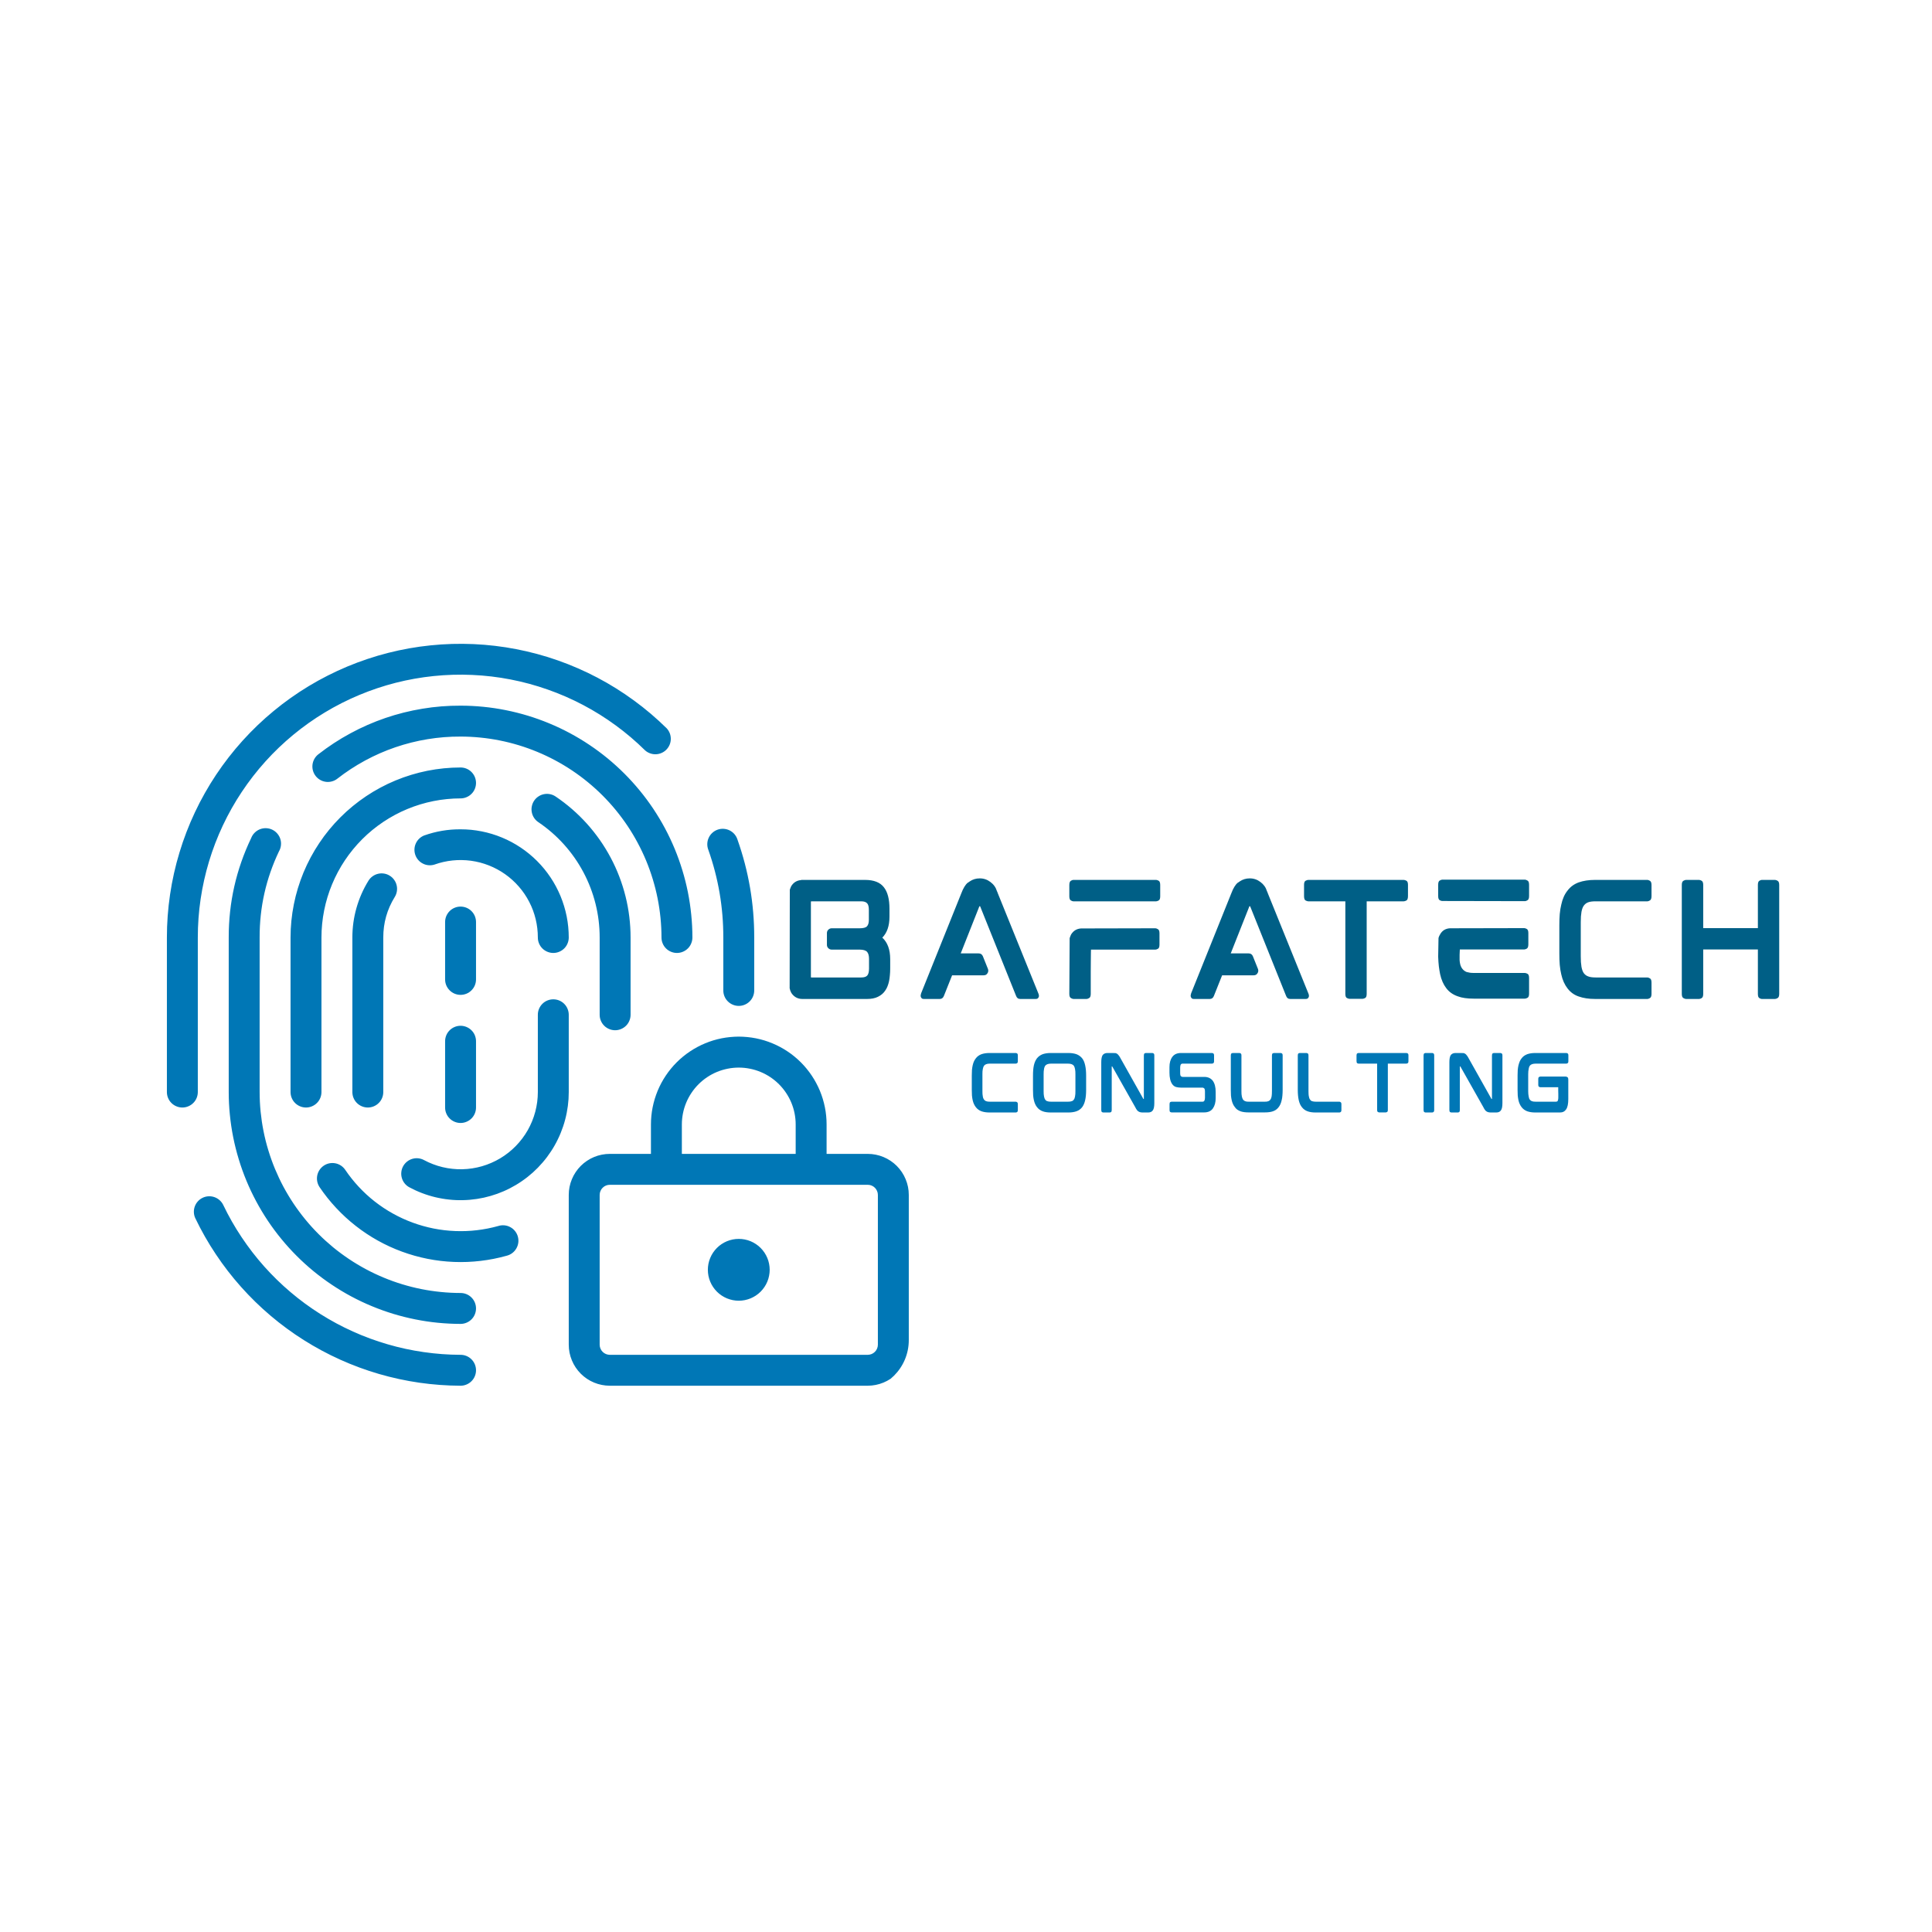 <svg xmlns="http://www.w3.org/2000/svg" xmlns:xlink="http://www.w3.org/1999/xlink" width="500" zoomAndPan="magnify" viewBox="0 0 375 375" height="500" preserveAspectRatio="xMidYMid meet" version="1.0"><defs><g/><clipPath id="d8213c2b56"><path d="M 32.395 124 L 176.395 124 L 176.395 269 L 32.395 269 Z M 32.395 124 " clip-rule="nonzero"/></clipPath><clipPath id="27f94edc3c"><path d="M 32.395 129.617 L 32.395 260.117 C 32.395 265.5 36.758 269.867 42.145 269.867 L 166.645 269.867 C 172.027 269.867 176.395 265.5 176.395 260.117 L 176.395 129.617 C 176.395 124.23 172.027 119.867 166.645 119.867 L 42.145 119.867 C 36.758 119.867 32.395 124.23 32.395 129.617 Z M 32.395 129.617 " clip-rule="nonzero"/></clipPath></defs><rect x="-37.5" width="450" fill="#ffffff" y="-37.5" height="450" fill-opacity="1"/><rect x="-37.5" width="450" fill="#ffffff" y="-37.5" height="450" fill-opacity="1"/><g clip-path="url(#d8213c2b56)"><g clip-path="url(#27f94edc3c)"><path fill="#0077b6" d="M 32.395 211.969 L 32.395 181.969 C 32.395 180.57 32.445 179.18 32.547 177.785 C 32.648 176.395 32.805 175.008 33.008 173.629 C 33.211 172.246 33.465 170.875 33.77 169.516 C 34.074 168.152 34.43 166.805 34.836 165.469 C 35.238 164.133 35.691 162.812 36.191 161.512 C 36.691 160.207 37.238 158.926 37.836 157.664 C 38.43 156.398 39.07 155.16 39.758 153.945 C 40.441 152.73 41.172 151.543 41.945 150.379 C 42.719 149.219 43.535 148.086 44.391 146.984 C 45.246 145.883 46.141 144.816 47.078 143.777 C 48.012 142.742 48.984 141.742 49.992 140.777 C 51 139.812 52.043 138.887 53.121 138 C 54.195 137.109 55.305 136.262 56.441 135.457 C 57.582 134.648 58.746 133.887 59.941 133.164 C 61.137 132.441 62.355 131.766 63.602 131.137 C 64.844 130.504 66.113 129.918 67.398 129.379 C 68.688 128.84 69.992 128.352 71.316 127.91 C 72.641 127.465 73.977 127.07 75.328 126.727 C 76.684 126.383 78.043 126.09 79.418 125.844 C 80.793 125.602 82.176 125.406 83.562 125.266 C 84.949 125.121 86.344 125.031 87.738 124.988 C 89.133 124.949 90.527 124.961 91.922 125.02 C 93.316 125.082 94.703 125.195 96.09 125.359 C 97.477 125.523 98.855 125.738 100.227 126.004 C 101.594 126.27 102.953 126.582 104.301 126.949 C 105.648 127.312 106.98 127.727 108.297 128.191 C 109.613 128.652 110.91 129.164 112.188 129.723 C 113.469 130.281 114.727 130.883 115.961 131.535 C 117.195 132.184 118.402 132.879 119.586 133.617 C 120.77 134.359 121.926 135.141 123.051 135.965 C 124.18 136.789 125.273 137.652 126.336 138.555 C 127.398 139.461 128.426 140.402 129.422 141.383 C 129.68 141.668 129.875 141.988 130.012 142.348 C 130.145 142.707 130.207 143.078 130.203 143.461 C 130.195 143.844 130.117 144.211 129.969 144.566 C 129.82 144.918 129.609 145.234 129.34 145.508 C 129.074 145.781 128.762 145.992 128.41 146.148 C 128.062 146.301 127.695 146.387 127.309 146.402 C 126.926 146.414 126.555 146.355 126.195 146.227 C 125.832 146.098 125.508 145.91 125.219 145.656 C 123.441 143.898 121.539 142.281 119.523 140.805 C 117.504 139.324 115.391 138.004 113.176 136.836 C 110.965 135.672 108.676 134.672 106.316 133.844 C 103.957 133.012 101.551 132.359 99.094 131.883 C 96.641 131.406 94.164 131.113 91.664 131.004 C 89.164 130.891 86.672 130.965 84.184 131.219 C 81.695 131.477 79.238 131.91 76.812 132.527 C 74.391 133.145 72.023 133.938 69.719 134.902 C 67.41 135.867 65.184 136.996 63.043 138.289 C 60.902 139.578 58.867 141.023 56.938 142.613 C 55.008 144.207 53.203 145.93 51.527 147.789 C 49.855 149.645 48.324 151.613 46.938 153.695 C 45.551 155.777 44.324 157.953 43.258 160.215 C 42.191 162.477 41.297 164.805 40.574 167.199 C 39.852 169.594 39.309 172.027 38.941 174.504 C 38.574 176.977 38.395 179.465 38.395 181.969 L 38.395 211.969 C 38.395 212.363 38.316 212.746 38.168 213.113 C 38.016 213.484 37.797 213.809 37.516 214.09 C 37.234 214.371 36.91 214.586 36.543 214.738 C 36.176 214.891 35.793 214.969 35.395 214.969 C 34.996 214.969 34.613 214.891 34.246 214.738 C 33.879 214.586 33.555 214.371 33.273 214.09 C 32.992 213.809 32.773 213.484 32.621 213.113 C 32.469 212.746 32.395 212.363 32.395 211.969 Z M 39.336 232.488 C 38.977 232.66 38.664 232.891 38.398 233.188 C 38.133 233.48 37.934 233.816 37.801 234.191 C 37.668 234.566 37.613 234.953 37.633 235.348 C 37.652 235.746 37.75 236.125 37.922 236.484 C 39.082 238.898 40.402 241.219 41.891 243.445 C 43.375 245.676 45.008 247.789 46.789 249.785 C 48.57 251.785 50.484 253.652 52.527 255.383 C 54.57 257.113 56.723 258.695 58.988 260.121 C 61.254 261.551 63.605 262.816 66.047 263.914 C 68.492 265.016 70.996 265.938 73.57 266.688 C 76.141 267.434 78.75 268 81.402 268.383 C 84.051 268.762 86.715 268.957 89.395 268.969 C 89.793 268.969 90.176 268.891 90.543 268.738 C 90.91 268.586 91.234 268.371 91.516 268.09 C 91.797 267.809 92.016 267.484 92.168 267.113 C 92.316 266.746 92.395 266.363 92.395 265.969 C 92.395 265.57 92.316 265.188 92.168 264.82 C 92.016 264.453 91.797 264.129 91.516 263.844 C 91.234 263.562 90.91 263.348 90.543 263.195 C 90.176 263.043 89.793 262.969 89.395 262.969 C 87 262.961 84.613 262.785 82.242 262.441 C 79.871 262.102 77.535 261.598 75.234 260.926 C 72.934 260.258 70.691 259.434 68.504 258.449 C 66.32 257.465 64.215 256.332 62.188 255.055 C 60.164 253.777 58.234 252.363 56.406 250.812 C 54.578 249.266 52.867 247.594 51.273 245.809 C 49.68 244.02 48.219 242.125 46.891 240.133 C 45.559 238.141 44.375 236.062 43.34 233.902 C 43.168 233.543 42.934 233.23 42.637 232.965 C 42.344 232.699 42.008 232.5 41.633 232.367 C 41.254 232.234 40.867 232.176 40.473 232.199 C 40.074 232.219 39.695 232.316 39.336 232.488 Z M 143.395 195.246 C 143.793 195.246 144.176 195.168 144.543 195.016 C 144.91 194.863 145.234 194.648 145.516 194.367 C 145.797 194.086 146.016 193.762 146.164 193.395 C 146.316 193.027 146.395 192.645 146.395 192.246 L 146.395 181.969 C 146.402 175.445 145.32 169.109 143.141 162.957 C 143.02 162.57 142.824 162.223 142.562 161.914 C 142.297 161.605 141.98 161.363 141.617 161.18 C 141.254 161 140.871 160.898 140.465 160.875 C 140.059 160.848 139.664 160.906 139.281 161.039 C 138.898 161.176 138.555 161.383 138.258 161.656 C 137.957 161.93 137.723 162.254 137.555 162.621 C 137.387 162.992 137.297 163.379 137.285 163.785 C 137.273 164.191 137.344 164.586 137.492 164.965 C 139.434 170.465 140.402 176.133 140.395 181.969 L 140.395 192.246 C 140.395 192.645 140.469 193.027 140.621 193.395 C 140.773 193.762 140.992 194.086 141.273 194.367 C 141.555 194.648 141.879 194.863 142.246 195.016 C 142.613 195.168 142.996 195.246 143.395 195.246 Z M 54.148 165.246 C 54.359 164.883 54.484 164.492 54.531 164.078 C 54.578 163.664 54.539 163.254 54.414 162.855 C 54.289 162.457 54.09 162.102 53.816 161.785 C 53.543 161.469 53.219 161.219 52.84 161.039 C 52.465 160.859 52.066 160.766 51.648 160.75 C 51.23 160.738 50.828 160.809 50.438 160.961 C 50.051 161.117 49.711 161.344 49.418 161.641 C 49.121 161.938 48.902 162.281 48.75 162.672 C 45.832 168.773 44.383 175.203 44.395 181.969 L 44.395 211.969 C 44.395 213.441 44.469 214.91 44.617 216.375 C 44.762 217.844 44.977 219.297 45.266 220.742 C 45.555 222.188 45.914 223.613 46.344 225.023 C 46.77 226.434 47.27 227.82 47.832 229.18 C 48.398 230.543 49.027 231.871 49.723 233.172 C 50.418 234.469 51.176 235.73 51.992 236.957 C 52.812 238.18 53.688 239.363 54.625 240.5 C 55.559 241.641 56.547 242.73 57.59 243.773 C 58.629 244.816 59.723 245.805 60.859 246.738 C 62 247.672 63.18 248.551 64.406 249.367 C 65.629 250.188 66.891 250.945 68.191 251.641 C 69.488 252.336 70.82 252.965 72.18 253.527 C 73.543 254.094 74.926 254.59 76.336 255.02 C 77.746 255.445 79.172 255.805 80.617 256.094 C 82.062 256.383 83.52 256.602 84.984 256.746 C 86.453 256.891 87.922 256.965 89.395 256.969 C 89.793 256.969 90.176 256.891 90.543 256.738 C 90.91 256.586 91.234 256.371 91.516 256.09 C 91.797 255.809 92.016 255.484 92.168 255.113 C 92.316 254.746 92.395 254.363 92.395 253.969 C 92.395 253.57 92.316 253.188 92.168 252.82 C 92.016 252.453 91.797 252.125 91.516 251.844 C 91.234 251.562 90.91 251.348 90.543 251.195 C 90.176 251.043 89.793 250.969 89.395 250.969 C 88.117 250.965 86.844 250.902 85.574 250.773 C 84.301 250.648 83.043 250.461 81.789 250.211 C 80.535 249.961 79.301 249.648 78.078 249.277 C 76.855 248.906 75.656 248.477 74.477 247.984 C 73.297 247.496 72.145 246.949 71.02 246.348 C 69.895 245.746 68.801 245.09 67.738 244.379 C 66.676 243.668 65.652 242.91 64.664 242.102 C 63.68 241.289 62.734 240.434 61.832 239.531 C 60.93 238.629 60.07 237.684 59.262 236.695 C 58.453 235.707 57.691 234.684 56.98 233.621 C 56.273 232.562 55.617 231.469 55.012 230.344 C 54.41 229.215 53.867 228.062 53.375 226.883 C 52.887 225.703 52.457 224.504 52.086 223.281 C 51.711 222.062 51.402 220.824 51.152 219.57 C 50.902 218.32 50.715 217.059 50.586 215.789 C 50.461 214.516 50.395 213.242 50.395 211.969 L 50.395 181.969 C 50.375 176.109 51.629 170.535 54.148 165.246 Z M 131.395 184.969 C 131.793 184.969 132.176 184.891 132.543 184.738 C 132.91 184.586 133.234 184.371 133.516 184.09 C 133.797 183.809 134.016 183.484 134.164 183.113 C 134.316 182.746 134.395 182.363 134.395 181.969 C 134.395 180.492 134.32 179.023 134.172 177.559 C 134.027 176.09 133.809 174.637 133.523 173.191 C 133.234 171.746 132.875 170.32 132.445 168.91 C 132.016 167.5 131.52 166.113 130.957 164.754 C 130.391 163.395 129.762 162.062 129.066 160.762 C 128.371 159.465 127.613 158.203 126.797 156.977 C 125.977 155.754 125.102 154.57 124.164 153.434 C 123.23 152.293 122.242 151.203 121.199 150.16 C 120.16 149.121 119.066 148.133 117.93 147.195 C 116.789 146.262 115.609 145.383 114.383 144.566 C 113.16 143.746 111.898 142.988 110.598 142.293 C 109.297 141.598 107.969 140.969 106.609 140.406 C 105.246 139.84 103.863 139.344 102.453 138.914 C 101.043 138.488 99.613 138.129 98.172 137.84 C 96.727 137.551 95.27 137.332 93.805 137.188 C 92.336 137.043 90.867 136.969 89.395 136.969 C 86.914 136.957 84.445 137.152 81.996 137.559 C 79.547 137.961 77.148 138.562 74.801 139.363 C 72.453 140.168 70.188 141.16 68.004 142.344 C 65.82 143.523 63.75 144.879 61.793 146.406 C 61.48 146.648 61.223 146.945 61.027 147.289 C 60.832 147.637 60.707 148.008 60.656 148.402 C 60.609 148.797 60.637 149.188 60.742 149.57 C 60.848 149.953 61.023 150.301 61.266 150.617 C 61.512 150.93 61.805 151.188 62.152 151.383 C 62.496 151.582 62.867 151.703 63.262 151.754 C 63.656 151.805 64.047 151.773 64.43 151.668 C 64.816 151.562 65.164 151.391 65.477 151.145 C 67.172 149.82 68.965 148.648 70.859 147.621 C 72.75 146.598 74.711 145.738 76.746 145.043 C 78.781 144.348 80.863 143.824 82.984 143.477 C 85.105 143.129 87.242 142.957 89.395 142.969 C 90.672 142.969 91.945 143.031 93.215 143.16 C 94.484 143.285 95.746 143.473 97 143.723 C 98.25 143.973 99.488 144.285 100.711 144.656 C 101.934 145.027 103.133 145.461 104.312 145.949 C 105.492 146.438 106.645 146.984 107.77 147.586 C 108.895 148.188 109.988 148.844 111.051 149.555 C 112.113 150.266 113.137 151.023 114.121 151.836 C 115.109 152.645 116.055 153.5 116.957 154.402 C 117.859 155.309 118.719 156.25 119.527 157.238 C 120.336 158.227 121.098 159.25 121.809 160.312 C 122.516 161.371 123.172 162.465 123.773 163.594 C 124.379 164.719 124.922 165.871 125.414 167.051 C 125.902 168.23 126.332 169.43 126.703 170.652 C 127.074 171.871 127.387 173.109 127.637 174.363 C 127.887 175.613 128.074 176.875 128.203 178.145 C 128.328 179.418 128.395 180.691 128.395 181.969 C 128.395 182.363 128.469 182.746 128.621 183.113 C 128.773 183.484 128.992 183.809 129.273 184.09 C 129.555 184.371 129.879 184.586 130.246 184.738 C 130.613 184.891 130.996 184.969 131.395 184.969 Z M 67.008 227.062 C 66.785 226.734 66.508 226.457 66.176 226.238 C 65.844 226.02 65.484 225.871 65.094 225.797 C 64.703 225.723 64.312 225.723 63.922 225.801 C 63.535 225.879 63.172 226.031 62.844 226.254 C 62.516 226.477 62.238 226.754 62.02 227.086 C 61.801 227.414 61.652 227.777 61.574 228.168 C 61.5 228.559 61.5 228.945 61.578 229.336 C 61.656 229.727 61.809 230.086 62.027 230.418 C 62.992 231.848 64.062 233.191 65.242 234.453 C 66.418 235.715 67.684 236.879 69.043 237.941 C 70.402 239.008 71.832 239.957 73.34 240.797 C 74.848 241.637 76.41 242.352 78.031 242.945 C 79.652 243.539 81.309 244.004 83 244.34 C 84.691 244.676 86.398 244.875 88.125 244.941 C 89.848 245.008 91.566 244.941 93.277 244.738 C 94.992 244.539 96.68 244.203 98.34 243.738 C 98.734 243.641 99.094 243.469 99.422 243.227 C 99.746 242.984 100.012 242.684 100.215 242.332 C 100.422 241.984 100.547 241.605 100.602 241.203 C 100.652 240.801 100.621 240.402 100.512 240.012 C 100.402 239.617 100.219 239.266 99.965 238.949 C 99.711 238.629 99.406 238.375 99.047 238.184 C 98.688 237.988 98.309 237.875 97.902 237.836 C 97.496 237.801 97.102 237.84 96.715 237.965 C 95.355 238.344 93.977 238.617 92.574 238.781 C 91.172 238.949 89.766 239 88.355 238.945 C 86.945 238.891 85.547 238.727 84.164 238.453 C 82.781 238.176 81.426 237.797 80.102 237.312 C 78.777 236.824 77.496 236.238 76.266 235.551 C 75.031 234.867 73.859 234.09 72.746 233.219 C 71.637 232.348 70.598 231.398 69.637 230.363 C 68.676 229.332 67.797 228.23 67.008 227.062 Z M 119.395 199.969 C 119.793 199.969 120.176 199.891 120.543 199.738 C 120.91 199.586 121.234 199.371 121.516 199.09 C 121.797 198.809 122.016 198.484 122.164 198.113 C 122.316 197.746 122.395 197.363 122.395 196.969 L 122.395 181.969 C 122.395 180.621 122.312 179.281 122.148 177.945 C 121.984 176.609 121.742 175.285 121.414 173.98 C 121.09 172.676 120.684 171.395 120.203 170.137 C 119.723 168.879 119.164 167.656 118.531 166.469 C 117.898 165.281 117.199 164.137 116.426 163.031 C 115.652 161.93 114.816 160.879 113.918 159.879 C 113.016 158.879 112.059 157.938 111.043 157.055 C 110.027 156.172 108.961 155.352 107.844 154.602 C 107.516 154.379 107.152 154.227 106.766 154.148 C 106.375 154.07 105.984 154.066 105.594 154.145 C 105.203 154.223 104.84 154.367 104.508 154.59 C 104.176 154.809 103.898 155.082 103.676 155.414 C 103.453 155.746 103.305 156.105 103.227 156.496 C 103.145 156.883 103.145 157.273 103.223 157.664 C 103.297 158.055 103.445 158.418 103.664 158.75 C 103.887 159.082 104.16 159.359 104.492 159.582 C 106.324 160.816 107.98 162.258 109.457 163.898 C 110.938 165.543 112.195 167.34 113.234 169.289 C 114.27 171.242 115.059 173.289 115.594 175.434 C 116.129 177.578 116.395 179.758 116.395 181.969 L 116.395 196.969 C 116.395 197.363 116.469 197.746 116.621 198.113 C 116.773 198.484 116.992 198.809 117.273 199.09 C 117.555 199.371 117.879 199.586 118.246 199.738 C 118.613 199.891 118.996 199.969 119.395 199.969 Z M 92.395 151.969 C 92.395 151.57 92.316 151.188 92.168 150.82 C 92.016 150.453 91.797 150.129 91.516 149.844 C 91.234 149.562 90.91 149.348 90.543 149.195 C 90.176 149.043 89.793 148.969 89.395 148.969 C 88.312 148.969 87.234 149.023 86.16 149.129 C 85.086 149.234 84.02 149.395 82.957 149.605 C 81.898 149.82 80.852 150.082 79.82 150.395 C 78.785 150.711 77.77 151.074 76.77 151.488 C 75.773 151.902 74.797 152.363 73.844 152.875 C 72.895 153.383 71.969 153.938 71.07 154.539 C 70.172 155.141 69.305 155.781 68.469 156.469 C 67.633 157.152 66.836 157.879 66.07 158.645 C 65.305 159.406 64.582 160.207 63.895 161.043 C 63.211 161.875 62.566 162.742 61.969 163.641 C 61.367 164.539 60.812 165.465 60.301 166.418 C 59.793 167.371 59.328 168.348 58.914 169.344 C 58.504 170.344 58.137 171.359 57.824 172.391 C 57.508 173.426 57.246 174.473 57.035 175.531 C 56.824 176.59 56.664 177.66 56.555 178.734 C 56.449 179.809 56.395 180.887 56.395 181.969 L 56.395 211.969 C 56.395 212.363 56.469 212.746 56.621 213.113 C 56.773 213.484 56.992 213.809 57.273 214.09 C 57.555 214.371 57.879 214.586 58.246 214.738 C 58.613 214.891 58.996 214.969 59.395 214.969 C 59.793 214.969 60.176 214.891 60.543 214.738 C 60.91 214.586 61.234 214.371 61.516 214.09 C 61.797 213.809 62.016 213.484 62.168 213.113 C 62.316 212.746 62.395 212.363 62.395 211.969 L 62.395 181.969 C 62.395 181.082 62.441 180.199 62.527 179.32 C 62.613 178.441 62.746 177.57 62.918 176.703 C 63.09 175.836 63.305 174.977 63.562 174.133 C 63.82 173.285 64.117 172.457 64.457 171.641 C 64.797 170.824 65.176 170.023 65.59 169.246 C 66.008 168.465 66.461 167.707 66.953 166.973 C 67.445 166.238 67.973 165.531 68.531 164.848 C 69.094 164.164 69.688 163.508 70.312 162.883 C 70.938 162.258 71.59 161.664 72.273 161.105 C 72.957 160.543 73.668 160.02 74.402 159.527 C 75.137 159.035 75.895 158.582 76.672 158.164 C 77.453 157.746 78.25 157.367 79.066 157.031 C 79.883 156.691 80.715 156.395 81.559 156.137 C 82.406 155.879 83.262 155.664 84.129 155.492 C 84.996 155.316 85.871 155.188 86.75 155.102 C 87.629 155.012 88.512 154.969 89.395 154.969 C 89.793 154.969 90.176 154.891 90.543 154.738 C 90.91 154.586 91.234 154.371 91.516 154.09 C 91.797 153.809 92.016 153.484 92.168 153.113 C 92.316 152.746 92.395 152.363 92.395 151.969 Z M 89.395 160.969 C 86.965 160.953 84.609 161.355 82.32 162.168 C 81.961 162.312 81.641 162.52 81.363 162.785 C 81.082 163.055 80.863 163.367 80.707 163.719 C 80.547 164.074 80.461 164.441 80.445 164.832 C 80.43 165.219 80.488 165.594 80.617 165.957 C 80.746 166.324 80.941 166.648 81.199 166.941 C 81.453 167.23 81.758 167.461 82.102 167.633 C 82.449 167.809 82.816 167.91 83.203 167.941 C 83.59 167.969 83.965 167.93 84.336 167.812 C 84.902 167.609 85.477 167.441 86.059 167.309 C 86.645 167.176 87.234 167.078 87.832 167.016 C 88.43 166.953 89.027 166.926 89.625 166.938 C 90.227 166.945 90.824 166.992 91.418 167.07 C 92.012 167.152 92.598 167.27 93.18 167.418 C 93.758 167.57 94.328 167.758 94.887 167.977 C 95.445 168.195 95.988 168.449 96.516 168.734 C 97.043 169.016 97.555 169.332 98.043 169.68 C 98.531 170.023 99 170.398 99.445 170.801 C 99.891 171.203 100.309 171.629 100.703 172.082 C 101.098 172.535 101.465 173.008 101.801 173.504 C 102.137 174 102.445 174.516 102.719 175.047 C 102.996 175.578 103.238 176.129 103.449 176.688 C 103.656 177.25 103.832 177.824 103.973 178.406 C 104.113 178.988 104.219 179.578 104.289 180.176 C 104.359 180.77 104.395 181.367 104.395 181.969 C 104.395 182.363 104.469 182.746 104.621 183.113 C 104.773 183.484 104.992 183.809 105.273 184.09 C 105.555 184.371 105.879 184.586 106.246 184.738 C 106.613 184.891 106.996 184.969 107.395 184.969 C 107.793 184.969 108.176 184.891 108.543 184.738 C 108.91 184.586 109.234 184.371 109.516 184.09 C 109.797 183.809 110.016 183.484 110.164 183.113 C 110.316 182.746 110.395 182.363 110.395 181.969 C 110.395 181.277 110.359 180.594 110.293 179.91 C 110.227 179.223 110.125 178.543 109.992 177.871 C 109.855 177.195 109.691 176.527 109.488 175.871 C 109.289 175.211 109.059 174.566 108.797 173.93 C 108.531 173.297 108.238 172.676 107.914 172.066 C 107.59 171.461 107.238 170.871 106.855 170.301 C 106.473 169.727 106.062 169.176 105.629 168.645 C 105.191 168.113 104.73 167.605 104.242 167.117 C 103.758 166.633 103.25 166.172 102.715 165.734 C 102.184 165.297 101.633 164.887 101.062 164.508 C 100.488 164.125 99.898 163.77 99.293 163.445 C 98.688 163.121 98.066 162.828 97.43 162.566 C 96.797 162.301 96.148 162.07 95.492 161.871 C 94.832 161.672 94.164 161.504 93.492 161.371 C 92.816 161.234 92.137 161.137 91.453 161.066 C 90.77 161 90.082 160.969 89.395 160.969 Z M 75.641 169.969 C 75.305 169.758 74.938 169.621 74.543 169.559 C 74.152 169.496 73.762 169.512 73.375 169.605 C 72.988 169.695 72.633 169.859 72.309 170.094 C 71.988 170.324 71.723 170.613 71.516 170.949 C 70.492 172.605 69.719 174.371 69.188 176.242 C 68.656 178.113 68.395 180.023 68.395 181.969 L 68.395 211.969 C 68.395 212.363 68.469 212.746 68.621 213.113 C 68.773 213.484 68.992 213.809 69.273 214.09 C 69.555 214.371 69.879 214.586 70.246 214.738 C 70.613 214.891 70.996 214.969 71.395 214.969 C 71.793 214.969 72.176 214.891 72.543 214.738 C 72.91 214.586 73.234 214.371 73.516 214.09 C 73.797 213.809 74.016 213.484 74.168 213.113 C 74.316 212.746 74.395 212.363 74.395 211.969 L 74.395 181.969 C 74.391 179.133 75.133 176.512 76.621 174.102 C 76.832 173.762 76.969 173.395 77.031 173.004 C 77.094 172.609 77.082 172.219 76.988 171.832 C 76.898 171.441 76.734 171.086 76.5 170.766 C 76.27 170.441 75.98 170.176 75.641 169.969 Z M 110.395 196.969 C 110.395 196.57 110.316 196.188 110.164 195.82 C 110.016 195.453 109.797 195.129 109.516 194.844 C 109.234 194.562 108.91 194.348 108.543 194.195 C 108.176 194.043 107.793 193.969 107.395 193.969 C 106.996 193.969 106.613 194.043 106.246 194.195 C 105.879 194.348 105.555 194.562 105.273 194.844 C 104.992 195.129 104.773 195.453 104.621 195.82 C 104.469 196.188 104.395 196.57 104.395 196.969 L 104.395 211.969 C 104.395 212.613 104.352 213.254 104.27 213.895 C 104.184 214.535 104.059 215.168 103.895 215.793 C 103.73 216.414 103.523 217.027 103.281 217.625 C 103.035 218.223 102.754 218.801 102.438 219.363 C 102.117 219.922 101.766 220.461 101.375 220.977 C 100.988 221.492 100.566 221.98 100.117 222.441 C 99.664 222.906 99.184 223.336 98.68 223.734 C 98.172 224.133 97.641 224.5 97.086 224.832 C 96.531 225.16 95.961 225.457 95.367 225.711 C 94.773 225.969 94.168 226.188 93.547 226.367 C 92.93 226.543 92.301 226.684 91.66 226.781 C 91.023 226.879 90.383 226.934 89.734 226.949 C 89.09 226.965 88.445 226.938 87.805 226.867 C 87.164 226.801 86.527 226.691 85.902 226.539 C 85.273 226.391 84.656 226.199 84.055 225.969 C 83.449 225.738 82.863 225.473 82.297 225.168 C 81.945 224.98 81.574 224.867 81.176 224.824 C 80.781 224.785 80.395 224.824 80.012 224.938 C 79.633 225.055 79.289 225.234 78.98 225.488 C 78.672 225.738 78.426 226.039 78.234 226.391 C 78.047 226.742 77.934 227.113 77.895 227.508 C 77.852 227.902 77.891 228.293 78.004 228.672 C 78.117 229.055 78.301 229.398 78.551 229.707 C 78.801 230.016 79.102 230.266 79.453 230.453 C 79.852 230.668 80.254 230.867 80.664 231.055 C 81.074 231.242 81.492 231.418 81.914 231.578 C 82.336 231.738 82.762 231.887 83.195 232.02 C 83.625 232.152 84.059 232.273 84.5 232.379 C 84.938 232.48 85.379 232.574 85.824 232.648 C 86.27 232.727 86.719 232.789 87.168 232.836 C 87.617 232.887 88.066 232.918 88.516 232.938 C 88.969 232.957 89.418 232.961 89.871 232.949 C 90.32 232.941 90.773 232.914 91.223 232.875 C 91.672 232.836 92.121 232.781 92.566 232.715 C 93.012 232.645 93.457 232.562 93.898 232.469 C 94.34 232.371 94.777 232.258 95.211 232.133 C 95.645 232.008 96.074 231.871 96.5 231.719 C 96.922 231.566 97.344 231.398 97.758 231.219 C 98.172 231.039 98.578 230.848 98.98 230.641 C 99.383 230.434 99.777 230.215 100.164 229.984 C 100.551 229.75 100.934 229.508 101.305 229.25 C 101.676 228.996 102.039 228.727 102.395 228.449 C 102.75 228.168 103.094 227.879 103.43 227.578 C 103.766 227.273 104.09 226.961 104.406 226.641 C 104.723 226.316 105.027 225.984 105.32 225.641 C 105.617 225.301 105.898 224.949 106.172 224.586 C 106.441 224.227 106.703 223.855 106.949 223.48 C 107.199 223.102 107.434 222.719 107.656 222.324 C 107.879 221.934 108.09 221.531 108.285 221.125 C 108.484 220.719 108.668 220.309 108.836 219.891 C 109.008 219.473 109.164 219.047 109.309 218.621 C 109.453 218.191 109.582 217.762 109.695 217.324 C 109.812 216.887 109.914 216.445 110 216.004 C 110.086 215.562 110.16 215.117 110.219 214.668 C 110.277 214.219 110.32 213.77 110.352 213.32 C 110.379 212.871 110.395 212.418 110.395 211.969 Z M 86.395 214.969 C 86.395 215.363 86.469 215.746 86.621 216.113 C 86.773 216.484 86.992 216.809 87.273 217.09 C 87.555 217.371 87.879 217.586 88.246 217.738 C 88.613 217.891 88.996 217.969 89.395 217.969 C 89.793 217.969 90.176 217.891 90.543 217.738 C 90.91 217.586 91.234 217.371 91.516 217.09 C 91.797 216.809 92.016 216.484 92.168 216.113 C 92.316 215.746 92.395 215.363 92.395 214.969 L 92.395 202.102 C 92.395 201.707 92.316 201.324 92.168 200.953 C 92.016 200.586 91.797 200.262 91.516 199.98 C 91.234 199.699 90.91 199.484 90.543 199.332 C 90.176 199.18 89.793 199.102 89.395 199.102 C 88.996 199.102 88.613 199.18 88.246 199.332 C 87.879 199.484 87.555 199.699 87.273 199.98 C 86.992 200.262 86.773 200.586 86.621 200.953 C 86.469 201.324 86.395 201.707 86.395 202.102 Z M 89.395 193.102 C 89.793 193.102 90.176 193.027 90.543 192.875 C 90.91 192.723 91.234 192.504 91.516 192.223 C 91.797 191.941 92.016 191.617 92.168 191.25 C 92.316 190.883 92.395 190.5 92.395 190.102 L 92.395 178.969 C 92.395 178.57 92.316 178.188 92.168 177.82 C 92.016 177.453 91.797 177.129 91.516 176.844 C 91.234 176.562 90.91 176.348 90.543 176.195 C 90.176 176.043 89.793 175.969 89.395 175.969 C 88.996 175.969 88.613 176.043 88.246 176.195 C 87.879 176.348 87.555 176.562 87.273 176.844 C 86.992 177.129 86.773 177.453 86.621 177.82 C 86.469 178.188 86.395 178.57 86.395 178.969 L 86.395 190.102 C 86.395 190.5 86.469 190.883 86.621 191.25 C 86.773 191.617 86.992 191.941 87.273 192.223 C 87.555 192.504 87.879 192.723 88.246 192.875 C 88.613 193.027 88.996 193.102 89.395 193.102 Z M 176.395 231.93 L 176.395 261.004 C 176.395 261.527 176.344 262.047 176.242 262.559 C 176.137 263.07 175.988 263.566 175.785 264.051 C 175.586 264.535 175.34 264.992 175.051 265.426 C 174.762 265.863 174.43 266.262 174.062 266.633 C 173.691 267.004 173.289 267.332 172.855 267.625 C 172.418 267.914 171.961 268.16 171.477 268.359 C 170.996 268.559 170.496 268.711 169.984 268.812 C 169.473 268.914 168.953 268.965 168.434 268.969 L 118.355 268.969 C 117.832 268.965 117.316 268.914 116.805 268.812 C 116.289 268.711 115.793 268.559 115.309 268.359 C 114.828 268.16 114.367 267.914 113.934 267.625 C 113.5 267.332 113.098 267.004 112.727 266.633 C 112.359 266.262 112.027 265.863 111.738 265.426 C 111.449 264.992 111.203 264.535 111.004 264.051 C 110.801 263.566 110.652 263.07 110.547 262.559 C 110.445 262.047 110.395 261.527 110.395 261.004 L 110.395 231.93 C 110.395 231.406 110.445 230.887 110.547 230.375 C 110.652 229.863 110.801 229.367 111.004 228.883 C 111.203 228.398 111.449 227.941 111.738 227.508 C 112.027 227.074 112.359 226.672 112.727 226.301 C 113.098 225.93 113.5 225.602 113.934 225.312 C 114.367 225.02 114.828 224.773 115.309 224.574 C 115.793 224.375 116.289 224.223 116.805 224.121 C 117.316 224.02 117.832 223.969 118.355 223.969 L 126.348 223.969 L 126.348 218.254 C 126.348 217.695 126.375 217.141 126.43 216.586 C 126.484 216.027 126.566 215.477 126.676 214.93 C 126.785 214.383 126.922 213.84 127.082 213.309 C 127.246 212.773 127.434 212.246 127.645 211.73 C 127.859 211.215 128.098 210.711 128.359 210.219 C 128.625 209.727 128.91 209.25 129.223 208.785 C 129.531 208.32 129.863 207.871 130.219 207.441 C 130.57 207.008 130.945 206.598 131.34 206.203 C 131.734 205.809 132.148 205.434 132.582 205.078 C 133.012 204.723 133.461 204.391 133.926 204.082 C 134.387 203.773 134.867 203.484 135.359 203.223 C 135.852 202.957 136.355 202.719 136.871 202.508 C 137.387 202.293 137.91 202.105 138.445 201.941 C 138.98 201.781 139.52 201.645 140.07 201.535 C 140.617 201.426 141.168 201.348 141.723 201.293 C 142.277 201.238 142.836 201.211 143.395 201.207 C 143.953 201.211 144.508 201.238 145.066 201.293 C 145.621 201.348 146.172 201.426 146.719 201.535 C 147.266 201.645 147.809 201.781 148.344 201.941 C 148.875 202.105 149.402 202.293 149.918 202.508 C 150.434 202.719 150.938 202.957 151.43 203.223 C 151.922 203.484 152.402 203.773 152.863 204.082 C 153.328 204.391 153.777 204.723 154.207 205.078 C 154.641 205.434 155.055 205.809 155.449 206.203 C 155.844 206.598 156.219 207.008 156.57 207.441 C 156.926 207.871 157.258 208.32 157.566 208.785 C 157.879 209.25 158.164 209.727 158.426 210.219 C 158.691 210.711 158.93 211.215 159.145 211.73 C 159.355 212.246 159.543 212.773 159.707 213.309 C 159.867 213.84 160.004 214.383 160.113 214.93 C 160.223 215.477 160.305 216.027 160.359 216.586 C 160.414 217.141 160.441 217.695 160.441 218.254 L 160.441 223.969 L 168.434 223.969 C 168.953 223.969 169.473 224.02 169.984 224.121 C 170.496 224.223 170.996 224.375 171.477 224.574 C 171.961 224.773 172.418 225.02 172.855 225.312 C 173.289 225.602 173.691 225.93 174.062 226.301 C 174.43 226.672 174.762 227.074 175.051 227.508 C 175.34 227.941 175.586 228.398 175.785 228.883 C 175.988 229.367 176.137 229.863 176.242 230.375 C 176.344 230.887 176.395 231.406 176.395 231.93 Z M 132.348 223.969 L 154.441 223.969 L 154.441 218.254 C 154.441 217.531 154.367 216.812 154.227 216.102 C 154.086 215.391 153.875 214.699 153.598 214.031 C 153.32 213.363 152.977 212.727 152.574 212.125 C 152.172 211.52 151.715 210.965 151.203 210.453 C 150.688 209.938 150.129 209.48 149.527 209.078 C 148.926 208.676 148.289 208.336 147.617 208.059 C 146.949 207.781 146.258 207.574 145.547 207.434 C 144.836 207.289 144.121 207.219 143.395 207.219 C 142.668 207.219 141.953 207.289 141.242 207.434 C 140.531 207.574 139.84 207.781 139.168 208.059 C 138.5 208.336 137.863 208.676 137.262 209.078 C 136.656 209.48 136.102 209.938 135.586 210.453 C 135.074 210.965 134.617 211.52 134.215 212.125 C 133.812 212.727 133.469 213.363 133.191 214.031 C 132.914 214.699 132.703 215.391 132.562 216.102 C 132.422 216.812 132.348 217.531 132.348 218.254 Z M 170.395 231.93 C 170.395 231.668 170.344 231.418 170.242 231.18 C 170.145 230.938 170 230.727 169.816 230.543 C 169.633 230.359 169.422 230.219 169.184 230.117 C 168.941 230.02 168.691 229.969 168.434 229.969 L 118.355 229.969 C 118.098 229.969 117.848 230.02 117.605 230.117 C 117.367 230.219 117.156 230.359 116.973 230.543 C 116.785 230.727 116.645 230.938 116.547 231.18 C 116.445 231.418 116.395 231.668 116.395 231.93 L 116.395 261.004 C 116.395 261.266 116.445 261.516 116.547 261.754 C 116.645 261.996 116.785 262.207 116.973 262.391 C 117.156 262.574 117.367 262.715 117.605 262.816 C 117.848 262.914 118.098 262.965 118.355 262.969 L 168.434 262.969 C 168.691 262.965 168.941 262.914 169.184 262.816 C 169.422 262.715 169.633 262.574 169.816 262.391 C 170 262.207 170.145 261.996 170.242 261.754 C 170.344 261.516 170.395 261.266 170.395 261.004 Z M 143.395 240.469 C 143 240.469 142.609 240.504 142.223 240.582 C 141.836 240.66 141.461 240.773 141.098 240.922 C 140.734 241.074 140.387 241.258 140.062 241.477 C 139.734 241.695 139.43 241.945 139.152 242.223 C 138.875 242.504 138.625 242.805 138.406 243.133 C 138.188 243.461 138 243.809 137.852 244.172 C 137.699 244.535 137.586 244.91 137.508 245.297 C 137.434 245.684 137.395 246.074 137.395 246.469 C 137.395 246.859 137.434 247.25 137.508 247.637 C 137.586 248.023 137.699 248.398 137.852 248.762 C 138 249.129 138.188 249.473 138.406 249.801 C 138.625 250.129 138.875 250.43 139.152 250.711 C 139.43 250.988 139.734 251.238 140.062 251.457 C 140.387 251.676 140.734 251.859 141.098 252.012 C 141.461 252.16 141.836 252.273 142.223 252.352 C 142.609 252.43 143 252.469 143.395 252.469 C 143.789 252.469 144.18 252.43 144.566 252.352 C 144.953 252.273 145.328 252.16 145.691 252.012 C 146.055 251.859 146.398 251.676 146.727 251.457 C 147.055 251.238 147.359 250.988 147.637 250.711 C 147.914 250.43 148.164 250.129 148.383 249.801 C 148.602 249.473 148.785 249.129 148.938 248.762 C 149.09 248.398 149.203 248.023 149.277 247.637 C 149.355 247.25 149.395 246.859 149.395 246.469 C 149.395 246.074 149.355 245.684 149.277 245.297 C 149.203 244.91 149.09 244.535 148.938 244.172 C 148.785 243.809 148.602 243.461 148.383 243.133 C 148.164 242.805 147.914 242.504 147.637 242.223 C 147.359 241.945 147.055 241.695 146.727 241.477 C 146.398 241.258 146.055 241.074 145.691 240.922 C 145.328 240.773 144.953 240.66 144.566 240.582 C 144.18 240.504 143.789 240.469 143.395 240.469 Z M 143.395 240.469 " fill-opacity="1" fill-rule="nonzero"/></g></g><g fill="#005f86" fill-opacity="1"><g transform="translate(151.036, 193.867)"><g><path d="M 21.609 -15.938 C 21.609 -14.156 21.145 -12.801 20.219 -11.875 C 21.238 -10.938 21.75 -9.547 21.75 -7.703 L 21.75 -5.828 C 21.75 -5.398 21.727 -4.984 21.688 -4.578 C 21.656 -4.172 21.602 -3.789 21.531 -3.438 C 21.457 -3.082 21.359 -2.75 21.234 -2.438 C 21.117 -2.133 20.969 -1.852 20.781 -1.594 C 20.457 -1.094 19.988 -0.691 19.375 -0.391 C 18.812 -0.109 18.113 0.031 17.281 0.031 L 4.672 0.031 C 4.242 0.031 3.836 -0.07 3.453 -0.281 C 3.078 -0.5 2.773 -0.797 2.547 -1.172 C 2.398 -1.43 2.297 -1.723 2.234 -2.047 L 2.266 -21.172 C 2.305 -21.285 2.348 -21.398 2.391 -21.516 C 2.441 -21.641 2.492 -21.758 2.547 -21.875 C 2.992 -22.594 3.641 -22.984 4.484 -23.047 L 4.484 -23.078 L 16.859 -23.078 C 18.578 -23.078 19.801 -22.598 20.531 -21.641 C 21.25 -20.723 21.609 -19.344 21.609 -17.5 Z M 6.359 -4.281 C 6.359 -4.227 6.363 -4.191 6.375 -4.172 C 6.383 -4.148 6.391 -4.141 6.391 -4.141 L 16.125 -4.141 C 16.688 -4.141 17.078 -4.266 17.297 -4.516 C 17.523 -4.773 17.641 -5.223 17.641 -5.859 L 17.641 -7.75 C 17.641 -8.352 17.52 -8.801 17.281 -9.094 C 17.02 -9.395 16.531 -9.547 15.812 -9.547 L 10.391 -9.547 C 10.148 -9.547 9.938 -9.633 9.75 -9.812 C 9.562 -9.988 9.469 -10.207 9.469 -10.469 L 9.469 -12.766 C 9.469 -13.023 9.562 -13.242 9.75 -13.422 C 9.938 -13.598 10.148 -13.688 10.391 -13.688 L 15.812 -13.688 C 16.539 -13.688 17.02 -13.816 17.25 -14.078 C 17.488 -14.336 17.609 -14.75 17.609 -15.312 L 17.609 -17.25 C 17.609 -17.863 17.5 -18.289 17.281 -18.531 C 17.051 -18.789 16.664 -18.922 16.125 -18.922 L 6.406 -18.922 C 6.375 -18.922 6.359 -18.867 6.359 -18.766 Z M 6.359 -4.281 "/></g></g></g><g fill="#005f86" fill-opacity="1"><g transform="translate(176.429, 193.867)"><g><path d="M 17.25 -20.469 L 25.109 -1.062 C 25.223 -0.801 25.254 -0.578 25.203 -0.391 C 25.18 -0.316 25.129 -0.227 25.047 -0.125 C 24.961 -0.02 24.805 0.031 24.578 0.031 L 21.594 0.031 C 21.195 0.031 20.926 -0.176 20.781 -0.594 L 13.828 -17.922 C 13.805 -17.953 13.797 -17.969 13.797 -17.969 L 13.688 -17.969 C 13.688 -17.969 13.68 -17.961 13.672 -17.953 C 13.66 -17.953 13.648 -17.93 13.641 -17.891 L 10.047 -8.812 L 13.531 -8.812 C 13.914 -8.812 14.188 -8.629 14.344 -8.266 L 15.344 -5.766 C 15.438 -5.453 15.398 -5.18 15.234 -4.953 C 15.086 -4.691 14.844 -4.562 14.5 -4.562 L 8.375 -4.562 L 6.781 -0.562 C 6.625 -0.164 6.359 0.031 5.984 0.031 L 2.906 0.031 C 2.688 0.031 2.535 -0.02 2.453 -0.125 C 2.367 -0.227 2.316 -0.316 2.297 -0.391 C 2.242 -0.555 2.266 -0.781 2.359 -1.062 L 10.156 -20.469 C 10.531 -21.457 10.941 -22.141 11.391 -22.516 C 11.453 -22.547 11.52 -22.586 11.594 -22.641 C 11.664 -22.703 11.738 -22.754 11.812 -22.797 C 12.375 -23.18 13.02 -23.375 13.75 -23.375 C 14.508 -23.375 15.195 -23.141 15.812 -22.672 C 16.438 -22.211 16.859 -21.617 17.078 -20.891 C 17.117 -20.828 17.148 -20.758 17.172 -20.688 C 17.203 -20.613 17.227 -20.539 17.25 -20.469 Z M 17.25 -20.469 "/></g></g></g><g fill="#005f86" fill-opacity="1"><g transform="translate(205.321, 193.867)"><g><path d="M 19.094 -23.078 C 19.207 -23.078 19.363 -23.023 19.562 -22.922 C 19.77 -22.816 19.875 -22.539 19.875 -22.094 L 19.875 -19.875 C 19.875 -19.445 19.77 -19.18 19.562 -19.078 C 19.363 -18.973 19.207 -18.922 19.094 -18.922 L 3 -18.922 C 2.883 -18.922 2.727 -18.977 2.531 -19.094 C 2.332 -19.207 2.234 -19.477 2.234 -19.906 L 2.234 -22.062 C 2.234 -22.508 2.332 -22.789 2.531 -22.906 C 2.727 -23.02 2.883 -23.078 3 -23.078 Z M 18.953 -13.688 C 19.066 -13.688 19.223 -13.629 19.422 -13.516 C 19.629 -13.41 19.734 -13.145 19.734 -12.719 L 19.734 -10.5 C 19.734 -10.07 19.629 -9.805 19.422 -9.703 C 19.223 -9.598 19.066 -9.547 18.953 -9.547 L 6.438 -9.547 C 6.438 -9.547 6.43 -9.336 6.422 -8.922 C 6.41 -8.516 6.406 -7.984 6.406 -7.328 C 6.406 -6.68 6.398 -5.988 6.391 -5.25 C 6.391 -4.508 6.391 -3.812 6.391 -3.156 C 6.391 -2.508 6.391 -1.977 6.391 -1.562 C 6.391 -1.156 6.391 -0.953 6.391 -0.953 C 6.391 -0.523 6.285 -0.254 6.078 -0.141 C 5.867 -0.023 5.707 0.031 5.594 0.031 L 3.031 0.031 C 2.914 0.031 2.754 -0.023 2.547 -0.141 C 2.336 -0.254 2.234 -0.523 2.234 -0.953 L 2.297 -11.766 C 2.336 -11.891 2.379 -12.008 2.422 -12.125 C 2.461 -12.25 2.516 -12.367 2.578 -12.484 C 3.023 -13.211 3.672 -13.602 4.516 -13.656 Z M 18.953 -13.688 "/></g></g></g><g fill="#005f86" fill-opacity="1"><g transform="translate(228.838, 193.867)"><g><path d="M 17.25 -20.469 L 25.109 -1.062 C 25.223 -0.801 25.254 -0.578 25.203 -0.391 C 25.18 -0.316 25.129 -0.227 25.047 -0.125 C 24.961 -0.02 24.805 0.031 24.578 0.031 L 21.594 0.031 C 21.195 0.031 20.926 -0.176 20.781 -0.594 L 13.828 -17.922 C 13.805 -17.953 13.797 -17.969 13.797 -17.969 L 13.688 -17.969 C 13.688 -17.969 13.68 -17.961 13.672 -17.953 C 13.66 -17.953 13.648 -17.93 13.641 -17.891 L 10.047 -8.812 L 13.531 -8.812 C 13.914 -8.812 14.188 -8.629 14.344 -8.266 L 15.344 -5.766 C 15.438 -5.453 15.398 -5.18 15.234 -4.953 C 15.086 -4.691 14.844 -4.562 14.5 -4.562 L 8.375 -4.562 L 6.781 -0.562 C 6.625 -0.164 6.359 0.031 5.984 0.031 L 2.906 0.031 C 2.688 0.031 2.535 -0.02 2.453 -0.125 C 2.367 -0.227 2.316 -0.316 2.297 -0.391 C 2.242 -0.555 2.266 -0.781 2.359 -1.062 L 10.156 -20.469 C 10.531 -21.457 10.941 -22.141 11.391 -22.516 C 11.453 -22.547 11.52 -22.586 11.594 -22.641 C 11.664 -22.703 11.738 -22.754 11.812 -22.797 C 12.375 -23.18 13.02 -23.375 13.75 -23.375 C 14.508 -23.375 15.195 -23.141 15.812 -22.672 C 16.438 -22.211 16.859 -21.617 17.078 -20.891 C 17.117 -20.828 17.148 -20.758 17.172 -20.688 C 17.203 -20.613 17.227 -20.539 17.25 -20.469 Z M 17.25 -20.469 "/></g></g></g><g fill="#0077b6" fill-opacity="1"><g transform="translate(187.5, 215.917)"><g><path d="M 9.672 -11.531 C 9.734 -11.531 9.812 -11.504 9.906 -11.453 C 10.008 -11.398 10.062 -11.266 10.062 -11.047 L 10.062 -9.969 C 10.062 -9.738 10.008 -9.598 9.906 -9.547 C 9.812 -9.492 9.734 -9.469 9.672 -9.469 L 4.641 -9.469 C 4.328 -9.469 4.086 -9.43 3.922 -9.359 C 3.754 -9.305 3.613 -9.207 3.5 -9.062 C 3.395 -8.914 3.316 -8.707 3.266 -8.438 C 3.242 -8.312 3.223 -8.16 3.203 -7.984 C 3.191 -7.816 3.188 -7.625 3.188 -7.406 L 3.188 -4.141 C 3.188 -3.941 3.191 -3.75 3.203 -3.562 C 3.223 -3.383 3.242 -3.227 3.266 -3.094 C 3.285 -2.957 3.316 -2.836 3.359 -2.734 C 3.398 -2.641 3.445 -2.555 3.5 -2.484 C 3.613 -2.328 3.754 -2.223 3.922 -2.172 C 4.086 -2.109 4.328 -2.078 4.641 -2.078 L 9.672 -2.078 C 9.734 -2.078 9.812 -2.047 9.906 -1.984 C 10.008 -1.93 10.062 -1.797 10.062 -1.578 L 10.062 -0.469 C 10.062 -0.258 10.008 -0.125 9.906 -0.062 C 9.812 -0.008 9.734 0.016 9.672 0.016 L 4.578 0.016 C 3.973 0.016 3.445 -0.062 3 -0.219 C 2.57 -0.375 2.211 -0.633 1.922 -1 C 1.629 -1.363 1.422 -1.816 1.297 -2.359 C 1.234 -2.641 1.188 -2.945 1.156 -3.281 C 1.133 -3.625 1.125 -3.988 1.125 -4.375 L 1.125 -7.156 C 1.125 -7.539 1.133 -7.898 1.156 -8.234 C 1.188 -8.566 1.234 -8.867 1.297 -9.141 C 1.422 -9.703 1.629 -10.16 1.922 -10.516 C 2.191 -10.867 2.551 -11.129 3 -11.297 C 3.445 -11.453 3.973 -11.531 4.578 -11.531 Z M 9.672 -11.531 "/></g></g></g><g fill="#0077b6" fill-opacity="1"><g transform="translate(199.379, 215.917)"><g><path d="M 10.656 -10.516 C 10.926 -10.18 11.125 -9.723 11.25 -9.141 C 11.312 -8.867 11.359 -8.566 11.391 -8.234 C 11.422 -7.898 11.438 -7.539 11.438 -7.156 L 11.438 -4.375 C 11.438 -3.988 11.422 -3.625 11.391 -3.281 C 11.359 -2.945 11.312 -2.645 11.25 -2.375 C 11.125 -1.812 10.926 -1.352 10.656 -1 C 10.363 -0.633 10 -0.375 9.562 -0.219 C 9.113 -0.062 8.586 0.016 7.984 0.016 L 4.562 0.016 C 3.945 0.016 3.426 -0.062 3 -0.219 C 2.562 -0.375 2.195 -0.641 1.906 -1.016 C 1.625 -1.367 1.422 -1.82 1.297 -2.375 C 1.234 -2.645 1.188 -2.945 1.156 -3.281 C 1.133 -3.625 1.125 -3.988 1.125 -4.375 L 1.125 -7.156 C 1.125 -7.957 1.18 -8.617 1.297 -9.141 C 1.422 -9.691 1.625 -10.148 1.906 -10.516 C 2.195 -10.867 2.562 -11.129 3 -11.297 C 3.445 -11.453 3.969 -11.531 4.562 -11.531 L 7.984 -11.531 C 8.586 -11.531 9.113 -11.453 9.562 -11.297 C 10 -11.129 10.363 -10.867 10.656 -10.516 Z M 9.359 -7.391 C 9.359 -7.598 9.352 -7.785 9.344 -7.953 C 9.332 -8.129 9.312 -8.285 9.281 -8.422 C 9.238 -8.68 9.16 -8.895 9.047 -9.062 C 8.953 -9.188 8.812 -9.285 8.625 -9.359 C 8.531 -9.391 8.426 -9.414 8.312 -9.438 C 8.195 -9.457 8.062 -9.469 7.906 -9.469 L 4.641 -9.469 C 4.484 -9.469 4.348 -9.457 4.234 -9.438 C 4.117 -9.414 4.016 -9.391 3.922 -9.359 C 3.734 -9.285 3.594 -9.188 3.5 -9.062 C 3.445 -8.988 3.398 -8.895 3.359 -8.781 C 3.316 -8.676 3.285 -8.555 3.266 -8.422 C 3.242 -8.285 3.223 -8.129 3.203 -7.953 C 3.191 -7.785 3.188 -7.598 3.188 -7.391 L 3.188 -4.125 C 3.188 -3.926 3.191 -3.738 3.203 -3.562 C 3.223 -3.383 3.242 -3.227 3.266 -3.094 C 3.285 -2.969 3.316 -2.852 3.359 -2.75 C 3.398 -2.645 3.445 -2.555 3.5 -2.484 C 3.594 -2.328 3.734 -2.223 3.922 -2.172 C 4.086 -2.109 4.328 -2.078 4.641 -2.078 L 7.906 -2.078 C 8.219 -2.078 8.457 -2.109 8.625 -2.172 C 8.812 -2.223 8.953 -2.328 9.047 -2.484 C 9.16 -2.617 9.238 -2.82 9.281 -3.094 C 9.312 -3.227 9.332 -3.383 9.344 -3.562 C 9.352 -3.738 9.359 -3.926 9.359 -4.125 Z M 9.359 -7.391 "/></g></g></g><g fill="#0077b6" fill-opacity="1"><g transform="translate(212.63, 215.917)"><g><path d="M 11.031 -11.531 C 11.082 -11.531 11.16 -11.504 11.266 -11.453 C 11.367 -11.398 11.422 -11.266 11.422 -11.047 L 11.422 -1.797 C 11.422 -1.109 11.32 -0.641 11.125 -0.391 C 10.938 -0.117 10.633 0.016 10.219 0.016 L 9.203 0.016 C 9.016 0.016 8.852 0 8.719 -0.031 C 8.656 -0.051 8.586 -0.07 8.516 -0.094 C 8.453 -0.113 8.395 -0.145 8.344 -0.188 C 8.227 -0.25 8.125 -0.348 8.031 -0.484 C 7.988 -0.555 7.938 -0.633 7.875 -0.719 C 7.82 -0.801 7.77 -0.898 7.719 -1.016 L 3.281 -8.875 C 3.27 -8.895 3.258 -8.906 3.25 -8.906 C 3.238 -8.914 3.234 -8.922 3.234 -8.922 L 3.156 -8.922 C 3.156 -8.922 3.156 -8.914 3.156 -8.906 C 3.156 -8.906 3.156 -8.898 3.156 -8.891 L 3.156 -0.469 C 3.156 -0.258 3.109 -0.125 3.016 -0.062 C 2.922 -0.008 2.836 0.016 2.766 0.016 L 1.531 0.016 C 1.457 0.016 1.367 -0.008 1.266 -0.062 C 1.172 -0.125 1.125 -0.258 1.125 -0.469 L 1.125 -9.734 C 1.125 -10.41 1.219 -10.879 1.406 -11.141 C 1.613 -11.398 1.922 -11.531 2.328 -11.531 L 3.375 -11.531 C 3.469 -11.531 3.555 -11.523 3.641 -11.516 C 3.723 -11.516 3.797 -11.516 3.859 -11.516 C 4.016 -11.484 4.145 -11.426 4.25 -11.344 C 4.344 -11.27 4.441 -11.16 4.547 -11.016 C 4.598 -10.953 4.648 -10.879 4.703 -10.797 C 4.754 -10.711 4.805 -10.617 4.859 -10.516 L 9.281 -2.641 C 9.289 -2.617 9.305 -2.609 9.328 -2.609 L 9.391 -2.609 C 9.391 -2.617 9.391 -2.625 9.391 -2.625 L 9.391 -11.047 C 9.391 -11.266 9.438 -11.398 9.531 -11.453 C 9.633 -11.504 9.719 -11.531 9.781 -11.531 Z M 11.031 -11.531 "/></g></g></g><g fill="#0077b6" fill-opacity="1"><g transform="translate(225.867, 215.917)"><g><path d="M 7.875 -6.891 C 8.602 -6.891 9.16 -6.633 9.547 -6.125 C 9.91 -5.613 10.094 -4.898 10.094 -3.984 L 10.094 -2.766 C 10.094 -1.953 9.914 -1.289 9.562 -0.781 C 9.195 -0.258 8.629 0 7.859 0 L 1.547 0 C 1.473 0 1.383 -0.023 1.281 -0.078 C 1.188 -0.129 1.141 -0.258 1.141 -0.469 L 1.141 -1.594 C 1.141 -1.812 1.188 -1.945 1.281 -2 C 1.383 -2.051 1.473 -2.078 1.547 -2.078 L 7.516 -2.078 C 7.641 -2.078 7.727 -2.098 7.781 -2.141 C 7.832 -2.18 7.867 -2.219 7.891 -2.25 C 7.973 -2.395 8.016 -2.594 8.016 -2.844 L 8.016 -4.047 C 8.016 -4.391 7.957 -4.602 7.844 -4.688 C 7.738 -4.77 7.633 -4.812 7.531 -4.812 L 3.328 -4.812 C 3.035 -4.812 2.738 -4.848 2.438 -4.922 C 2.133 -5.004 1.879 -5.188 1.672 -5.469 C 1.305 -5.988 1.125 -6.738 1.125 -7.719 L 1.125 -8.781 C 1.125 -9.602 1.305 -10.266 1.672 -10.766 C 2.035 -11.273 2.598 -11.531 3.359 -11.531 L 9.391 -11.531 C 9.453 -11.531 9.531 -11.504 9.625 -11.453 C 9.727 -11.398 9.781 -11.27 9.781 -11.062 L 9.781 -9.938 C 9.781 -9.727 9.727 -9.598 9.625 -9.547 C 9.531 -9.492 9.453 -9.469 9.391 -9.469 L 3.703 -9.469 C 3.578 -9.469 3.488 -9.445 3.438 -9.406 C 3.383 -9.375 3.344 -9.332 3.312 -9.281 C 3.238 -9.133 3.203 -8.938 3.203 -8.688 L 3.203 -7.656 C 3.203 -7.312 3.254 -7.098 3.359 -7.016 C 3.473 -6.93 3.582 -6.891 3.688 -6.891 Z M 7.875 -6.891 "/></g></g></g><g fill="#0077b6" fill-opacity="1"><g transform="translate(237.774, 215.917)"><g><path d="M 10.797 -11.531 C 10.859 -11.531 10.938 -11.504 11.031 -11.453 C 11.133 -11.398 11.188 -11.27 11.188 -11.062 L 11.188 -4.375 C 11.188 -3.988 11.172 -3.625 11.141 -3.281 C 11.117 -2.945 11.07 -2.645 11 -2.375 C 10.875 -1.801 10.676 -1.348 10.406 -1.016 C 10.133 -0.648 9.77 -0.383 9.312 -0.219 C 8.895 -0.07 8.367 0 7.734 0 L 4.578 0 C 3.941 0 3.414 -0.07 3 -0.219 C 2.781 -0.301 2.578 -0.406 2.391 -0.531 C 2.203 -0.664 2.047 -0.828 1.922 -1.016 C 1.629 -1.367 1.422 -1.82 1.297 -2.375 C 1.234 -2.645 1.188 -2.945 1.156 -3.281 C 1.133 -3.625 1.125 -3.988 1.125 -4.375 L 1.125 -11.062 C 1.125 -11.27 1.172 -11.398 1.266 -11.453 C 1.367 -11.504 1.457 -11.531 1.531 -11.531 L 2.797 -11.531 C 2.859 -11.531 2.938 -11.504 3.031 -11.453 C 3.133 -11.398 3.188 -11.27 3.188 -11.062 L 3.188 -4.156 C 3.188 -3.945 3.191 -3.75 3.203 -3.562 C 3.223 -3.383 3.242 -3.234 3.266 -3.109 C 3.316 -2.859 3.395 -2.648 3.5 -2.484 C 3.613 -2.336 3.754 -2.234 3.922 -2.172 C 4.016 -2.141 4.117 -2.113 4.234 -2.094 C 4.359 -2.082 4.492 -2.078 4.641 -2.078 L 7.672 -2.078 C 7.816 -2.078 7.953 -2.082 8.078 -2.094 C 8.203 -2.113 8.312 -2.141 8.406 -2.172 C 8.57 -2.234 8.707 -2.336 8.812 -2.484 C 8.863 -2.555 8.91 -2.645 8.953 -2.75 C 8.992 -2.852 9.023 -2.973 9.047 -3.109 C 9.066 -3.234 9.082 -3.383 9.094 -3.562 C 9.102 -3.75 9.109 -3.945 9.109 -4.156 L 9.109 -11.062 C 9.109 -11.27 9.156 -11.398 9.25 -11.453 C 9.352 -11.504 9.438 -11.531 9.5 -11.531 Z M 10.797 -11.531 "/></g></g></g><g fill="#0077b6" fill-opacity="1"><g transform="translate(250.773, 215.917)"><g><path d="M 9.203 -2.078 C 9.266 -2.078 9.344 -2.047 9.438 -1.984 C 9.539 -1.93 9.594 -1.797 9.594 -1.578 L 9.594 -0.469 C 9.594 -0.258 9.539 -0.125 9.438 -0.062 C 9.344 -0.008 9.266 0.016 9.203 0.016 L 4.578 0.016 C 3.961 0.016 3.441 -0.062 3.016 -0.219 C 2.578 -0.375 2.211 -0.641 1.922 -1.016 C 1.648 -1.348 1.445 -1.801 1.312 -2.375 C 1.188 -2.945 1.125 -3.613 1.125 -4.375 L 1.125 -11.047 C 1.125 -11.266 1.172 -11.398 1.266 -11.453 C 1.367 -11.504 1.457 -11.531 1.531 -11.531 L 2.812 -11.531 C 2.863 -11.531 2.941 -11.504 3.047 -11.453 C 3.148 -11.398 3.203 -11.266 3.203 -11.047 L 3.203 -4.141 C 3.203 -3.941 3.207 -3.75 3.219 -3.562 C 3.227 -3.383 3.25 -3.227 3.281 -3.094 C 3.312 -2.844 3.391 -2.641 3.516 -2.484 C 3.609 -2.328 3.742 -2.223 3.922 -2.172 C 4.109 -2.109 4.348 -2.078 4.641 -2.078 Z M 9.203 -2.078 "/></g></g></g><g fill="#0077b6" fill-opacity="1"><g transform="translate(262.176, 215.917)"><g><path d="M 10.797 -11.531 C 10.859 -11.531 10.941 -11.504 11.047 -11.453 C 11.148 -11.398 11.203 -11.27 11.203 -11.062 L 11.203 -9.969 C 11.203 -9.738 11.148 -9.598 11.047 -9.547 C 10.941 -9.492 10.859 -9.469 10.797 -9.469 L 7.203 -9.469 L 7.203 -0.469 C 7.203 -0.258 7.148 -0.129 7.047 -0.078 C 6.953 -0.023 6.867 0 6.797 0 L 5.516 0 C 5.461 0 5.383 -0.023 5.281 -0.078 C 5.176 -0.129 5.125 -0.258 5.125 -0.469 L 5.125 -9.469 L 1.531 -9.469 C 1.457 -9.469 1.367 -9.492 1.266 -9.547 C 1.172 -9.598 1.125 -9.738 1.125 -9.969 L 1.125 -11.062 C 1.125 -11.27 1.172 -11.398 1.266 -11.453 C 1.367 -11.504 1.457 -11.531 1.531 -11.531 Z M 10.797 -11.531 "/></g></g></g><g fill="#0077b6" fill-opacity="1"><g transform="translate(275.189, 215.917)"><g><path d="M 2.797 -11.531 C 2.859 -11.531 2.938 -11.504 3.031 -11.453 C 3.133 -11.398 3.188 -11.266 3.188 -11.047 L 3.188 -0.469 C 3.188 -0.258 3.133 -0.125 3.031 -0.062 C 2.938 -0.008 2.859 0.016 2.797 0.016 L 1.516 0.016 C 1.453 0.016 1.367 -0.008 1.266 -0.062 C 1.172 -0.125 1.125 -0.258 1.125 -0.469 L 1.125 -11.047 C 1.125 -11.266 1.172 -11.398 1.266 -11.453 C 1.367 -11.504 1.453 -11.531 1.516 -11.531 Z M 2.797 -11.531 "/></g></g></g><g fill="#0077b6" fill-opacity="1"><g transform="translate(280.198, 215.917)"><g><path d="M 11.031 -11.531 C 11.082 -11.531 11.16 -11.504 11.266 -11.453 C 11.367 -11.398 11.422 -11.266 11.422 -11.047 L 11.422 -1.797 C 11.422 -1.109 11.32 -0.641 11.125 -0.391 C 10.938 -0.117 10.633 0.016 10.219 0.016 L 9.203 0.016 C 9.016 0.016 8.852 0 8.719 -0.031 C 8.656 -0.051 8.586 -0.07 8.516 -0.094 C 8.453 -0.113 8.395 -0.145 8.344 -0.188 C 8.227 -0.25 8.125 -0.348 8.031 -0.484 C 7.988 -0.555 7.938 -0.633 7.875 -0.719 C 7.82 -0.801 7.77 -0.898 7.719 -1.016 L 3.281 -8.875 C 3.27 -8.895 3.258 -8.906 3.25 -8.906 C 3.238 -8.914 3.234 -8.922 3.234 -8.922 L 3.156 -8.922 C 3.156 -8.922 3.156 -8.914 3.156 -8.906 C 3.156 -8.906 3.156 -8.898 3.156 -8.891 L 3.156 -0.469 C 3.156 -0.258 3.109 -0.125 3.016 -0.062 C 2.922 -0.008 2.836 0.016 2.766 0.016 L 1.531 0.016 C 1.457 0.016 1.367 -0.008 1.266 -0.062 C 1.172 -0.125 1.125 -0.258 1.125 -0.469 L 1.125 -9.734 C 1.125 -10.41 1.219 -10.879 1.406 -11.141 C 1.613 -11.398 1.922 -11.531 2.328 -11.531 L 3.375 -11.531 C 3.469 -11.531 3.555 -11.523 3.641 -11.516 C 3.723 -11.516 3.797 -11.516 3.859 -11.516 C 4.016 -11.484 4.145 -11.426 4.25 -11.344 C 4.344 -11.27 4.441 -11.16 4.547 -11.016 C 4.598 -10.953 4.648 -10.879 4.703 -10.797 C 4.754 -10.711 4.805 -10.617 4.859 -10.516 L 9.281 -2.641 C 9.289 -2.617 9.305 -2.609 9.328 -2.609 L 9.391 -2.609 C 9.391 -2.617 9.391 -2.625 9.391 -2.625 L 9.391 -11.047 C 9.391 -11.266 9.438 -11.398 9.531 -11.453 C 9.633 -11.504 9.719 -11.531 9.781 -11.531 Z M 11.031 -11.531 "/></g></g></g><g fill="#0077b6" fill-opacity="1"><g transform="translate(293.435, 215.917)"><g><path d="M 10.594 -11.531 C 10.656 -11.531 10.734 -11.504 10.828 -11.453 C 10.93 -11.398 10.984 -11.266 10.984 -11.047 L 10.984 -9.953 C 10.984 -9.734 10.93 -9.598 10.828 -9.547 C 10.734 -9.492 10.656 -9.469 10.594 -9.469 L 4.641 -9.469 C 4.492 -9.469 4.359 -9.457 4.234 -9.438 C 4.117 -9.414 4.016 -9.391 3.922 -9.359 C 3.754 -9.297 3.613 -9.195 3.5 -9.062 C 3.383 -8.895 3.312 -8.688 3.281 -8.438 C 3.219 -8.156 3.188 -7.805 3.188 -7.391 L 3.188 -4.141 C 3.188 -3.723 3.219 -3.375 3.281 -3.094 C 3.312 -2.844 3.383 -2.641 3.5 -2.484 C 3.613 -2.328 3.754 -2.223 3.922 -2.172 C 4.086 -2.109 4.328 -2.078 4.641 -2.078 L 8.562 -2.078 C 8.727 -2.078 8.844 -2.125 8.906 -2.219 C 8.938 -2.27 8.961 -2.348 8.984 -2.453 C 9.016 -2.555 9.031 -2.711 9.031 -2.922 C 9.031 -2.922 9.031 -2.984 9.031 -3.109 C 9.031 -3.242 9.031 -3.41 9.031 -3.609 C 9.031 -3.805 9.023 -4.004 9.016 -4.203 C 9.016 -4.398 9.016 -4.562 9.016 -4.688 C 9.016 -4.82 9.016 -4.891 9.016 -4.891 L 5.531 -4.891 C 5.477 -4.891 5.398 -4.914 5.297 -4.969 C 5.191 -5.02 5.141 -5.16 5.141 -5.391 L 5.141 -6.453 C 5.141 -6.68 5.191 -6.82 5.297 -6.875 C 5.398 -6.926 5.477 -6.953 5.531 -6.953 L 10.484 -6.953 C 10.578 -6.953 10.68 -6.914 10.797 -6.844 C 10.91 -6.781 10.969 -6.613 10.969 -6.344 L 10.969 -2.594 C 10.969 -1.664 10.832 -1.004 10.562 -0.609 C 10.289 -0.191 9.891 0.016 9.359 0.016 L 4.578 0.016 C 3.973 0.016 3.445 -0.062 3 -0.219 C 2.57 -0.375 2.211 -0.633 1.922 -1 C 1.629 -1.363 1.422 -1.816 1.297 -2.359 C 1.234 -2.641 1.188 -2.945 1.156 -3.281 C 1.133 -3.625 1.125 -3.988 1.125 -4.375 L 1.125 -7.156 C 1.125 -7.539 1.133 -7.898 1.156 -8.234 C 1.188 -8.566 1.234 -8.867 1.297 -9.141 C 1.367 -9.422 1.453 -9.676 1.547 -9.906 C 1.648 -10.133 1.773 -10.336 1.922 -10.516 C 2.18 -10.859 2.539 -11.117 3 -11.297 C 3.445 -11.453 3.973 -11.531 4.578 -11.531 Z M 10.594 -11.531 "/></g></g></g><g fill="#005f86" fill-opacity="1"><g transform="translate(250.881, 193.867)"><g><path d="M 21.594 -23.078 C 21.719 -23.078 21.883 -23.023 22.094 -22.922 C 22.301 -22.816 22.406 -22.551 22.406 -22.125 L 22.406 -19.938 C 22.406 -19.469 22.301 -19.18 22.094 -19.078 C 21.883 -18.973 21.719 -18.922 21.594 -18.922 L 14.391 -18.922 L 14.391 -0.953 C 14.391 -0.523 14.289 -0.258 14.094 -0.156 C 13.895 -0.051 13.734 0 13.609 0 L 11.031 0 C 10.914 0 10.754 -0.051 10.547 -0.156 C 10.348 -0.258 10.25 -0.523 10.25 -0.953 L 10.25 -18.922 L 3.047 -18.922 C 2.922 -18.922 2.754 -18.973 2.547 -19.078 C 2.336 -19.18 2.234 -19.469 2.234 -19.938 L 2.234 -22.125 C 2.234 -22.551 2.336 -22.816 2.547 -22.922 C 2.754 -23.023 2.922 -23.078 3.047 -23.078 Z M 21.594 -23.078 "/></g></g></g><g fill="#005f86" fill-opacity="1"><g transform="translate(276.917, 193.867)"><g><path d="M 19.062 -5.016 C 19.195 -5.016 19.363 -4.961 19.562 -4.859 C 19.77 -4.754 19.875 -4.488 19.875 -4.062 L 19.875 -0.984 C 19.875 -0.555 19.77 -0.289 19.562 -0.188 C 19.363 -0.082 19.195 -0.031 19.062 -0.031 L 9.125 -0.031 C 8.508 -0.031 7.941 -0.066 7.422 -0.141 C 6.898 -0.211 6.422 -0.332 5.984 -0.5 C 5.078 -0.82 4.352 -1.336 3.812 -2.047 C 3.25 -2.773 2.848 -3.688 2.609 -4.781 C 2.516 -5.25 2.43 -5.766 2.359 -6.328 C 2.297 -6.891 2.254 -7.492 2.234 -8.141 L 2.234 -8.281 L 2.297 -11.812 C 2.348 -12.02 2.453 -12.254 2.609 -12.516 C 3.016 -13.242 3.648 -13.633 4.516 -13.688 L 18.953 -13.719 C 19.066 -13.719 19.223 -13.664 19.422 -13.562 C 19.629 -13.457 19.734 -13.191 19.734 -12.766 L 19.734 -10.562 C 19.734 -10.125 19.629 -9.848 19.422 -9.734 C 19.223 -9.629 19.066 -9.578 18.953 -9.578 L 6.438 -9.578 C 6.438 -9.578 6.43 -9.473 6.422 -9.266 C 6.41 -9.055 6.398 -8.82 6.391 -8.562 C 6.391 -8.301 6.391 -8.066 6.391 -7.859 C 6.391 -7.66 6.391 -7.562 6.391 -7.562 C 6.398 -7.488 6.406 -7.41 6.406 -7.328 C 6.406 -7.242 6.414 -7.16 6.438 -7.078 C 6.508 -6.555 6.672 -6.141 6.922 -5.828 C 7.141 -5.547 7.414 -5.336 7.75 -5.203 C 7.957 -5.148 8.176 -5.102 8.406 -5.062 C 8.645 -5.031 8.914 -5.016 9.219 -5.016 Z M 4.703 -13.469 Z M 19.094 -23.125 C 19.207 -23.125 19.363 -23.066 19.562 -22.953 C 19.77 -22.848 19.875 -22.578 19.875 -22.141 L 19.875 -19.938 C 19.875 -19.508 19.77 -19.238 19.562 -19.125 C 19.363 -19.008 19.207 -18.953 19.094 -18.953 L 3 -18.984 C 2.883 -18.984 2.727 -19.035 2.531 -19.141 C 2.332 -19.242 2.234 -19.508 2.234 -19.938 L 2.234 -22.125 C 2.234 -22.57 2.332 -22.848 2.531 -22.953 C 2.727 -23.066 2.883 -23.125 3 -23.125 Z M 19.094 -23.125 "/></g></g></g><g fill="#005f86" fill-opacity="1"><g transform="translate(300.434, 193.867)"><g><path d="M 19.344 -23.078 C 19.457 -23.078 19.613 -23.02 19.812 -22.906 C 20.02 -22.789 20.125 -22.52 20.125 -22.094 L 20.125 -19.938 C 20.125 -19.488 20.02 -19.207 19.812 -19.094 C 19.613 -18.977 19.457 -18.922 19.344 -18.922 L 9.297 -18.922 C 8.66 -18.922 8.176 -18.859 7.844 -18.734 C 7.508 -18.617 7.227 -18.41 7 -18.109 C 6.789 -17.836 6.633 -17.43 6.531 -16.891 C 6.488 -16.617 6.453 -16.312 6.422 -15.969 C 6.398 -15.625 6.391 -15.238 6.391 -14.812 L 6.391 -8.281 C 6.391 -7.875 6.398 -7.492 6.422 -7.141 C 6.453 -6.785 6.488 -6.469 6.531 -6.188 C 6.582 -5.926 6.645 -5.691 6.719 -5.484 C 6.789 -5.285 6.883 -5.109 7 -4.953 C 7.227 -4.66 7.508 -4.457 7.844 -4.344 C 8.176 -4.207 8.66 -4.141 9.297 -4.141 L 19.344 -4.141 C 19.457 -4.141 19.613 -4.082 19.812 -3.969 C 20.02 -3.863 20.125 -3.594 20.125 -3.156 L 20.125 -0.953 C 20.125 -0.523 20.02 -0.254 19.812 -0.141 C 19.613 -0.023 19.457 0.031 19.344 0.031 L 9.156 0.031 C 7.945 0.031 6.891 -0.129 5.984 -0.453 C 5.129 -0.742 4.414 -1.254 3.844 -1.984 C 3.258 -2.734 2.848 -3.648 2.609 -4.734 C 2.473 -5.297 2.375 -5.91 2.312 -6.578 C 2.258 -7.254 2.234 -7.984 2.234 -8.766 L 2.234 -14.312 C 2.234 -15.07 2.258 -15.785 2.312 -16.453 C 2.375 -17.129 2.473 -17.738 2.609 -18.281 C 2.848 -19.406 3.258 -20.32 3.844 -21.031 C 4.375 -21.738 5.086 -22.258 5.984 -22.594 C 6.891 -22.914 7.945 -23.078 9.156 -23.078 Z M 19.344 -23.078 "/></g></g></g><g fill="#005f86" fill-opacity="1"><g transform="translate(324.203, 193.867)"><g><path d="M 20.328 -23.078 C 20.461 -23.078 20.629 -23.02 20.828 -22.906 C 21.035 -22.789 21.141 -22.52 21.141 -22.094 L 21.141 -0.953 C 21.141 -0.523 21.035 -0.254 20.828 -0.141 C 20.629 -0.023 20.461 0.031 20.328 0.031 L 17.75 0.031 C 17.633 0.031 17.477 -0.023 17.281 -0.141 C 17.094 -0.254 17 -0.523 17 -0.953 L 17 -9.578 L 6.391 -9.578 L 6.391 -0.953 C 6.391 -0.523 6.289 -0.254 6.094 -0.141 C 5.895 -0.023 5.727 0.031 5.594 0.031 L 3.047 0.031 C 2.922 0.031 2.754 -0.023 2.547 -0.141 C 2.336 -0.254 2.234 -0.523 2.234 -0.953 L 2.234 -22.094 C 2.234 -22.52 2.336 -22.789 2.547 -22.906 C 2.754 -23.02 2.922 -23.078 3.047 -23.078 L 5.594 -23.078 C 5.727 -23.078 5.895 -23.02 6.094 -22.906 C 6.289 -22.789 6.391 -22.52 6.391 -22.094 L 6.391 -13.719 L 17 -13.719 L 17 -22.094 C 17 -22.52 17.094 -22.789 17.281 -22.906 C 17.477 -23.02 17.633 -23.078 17.75 -23.078 Z M 20.328 -23.078 "/></g></g></g></svg>